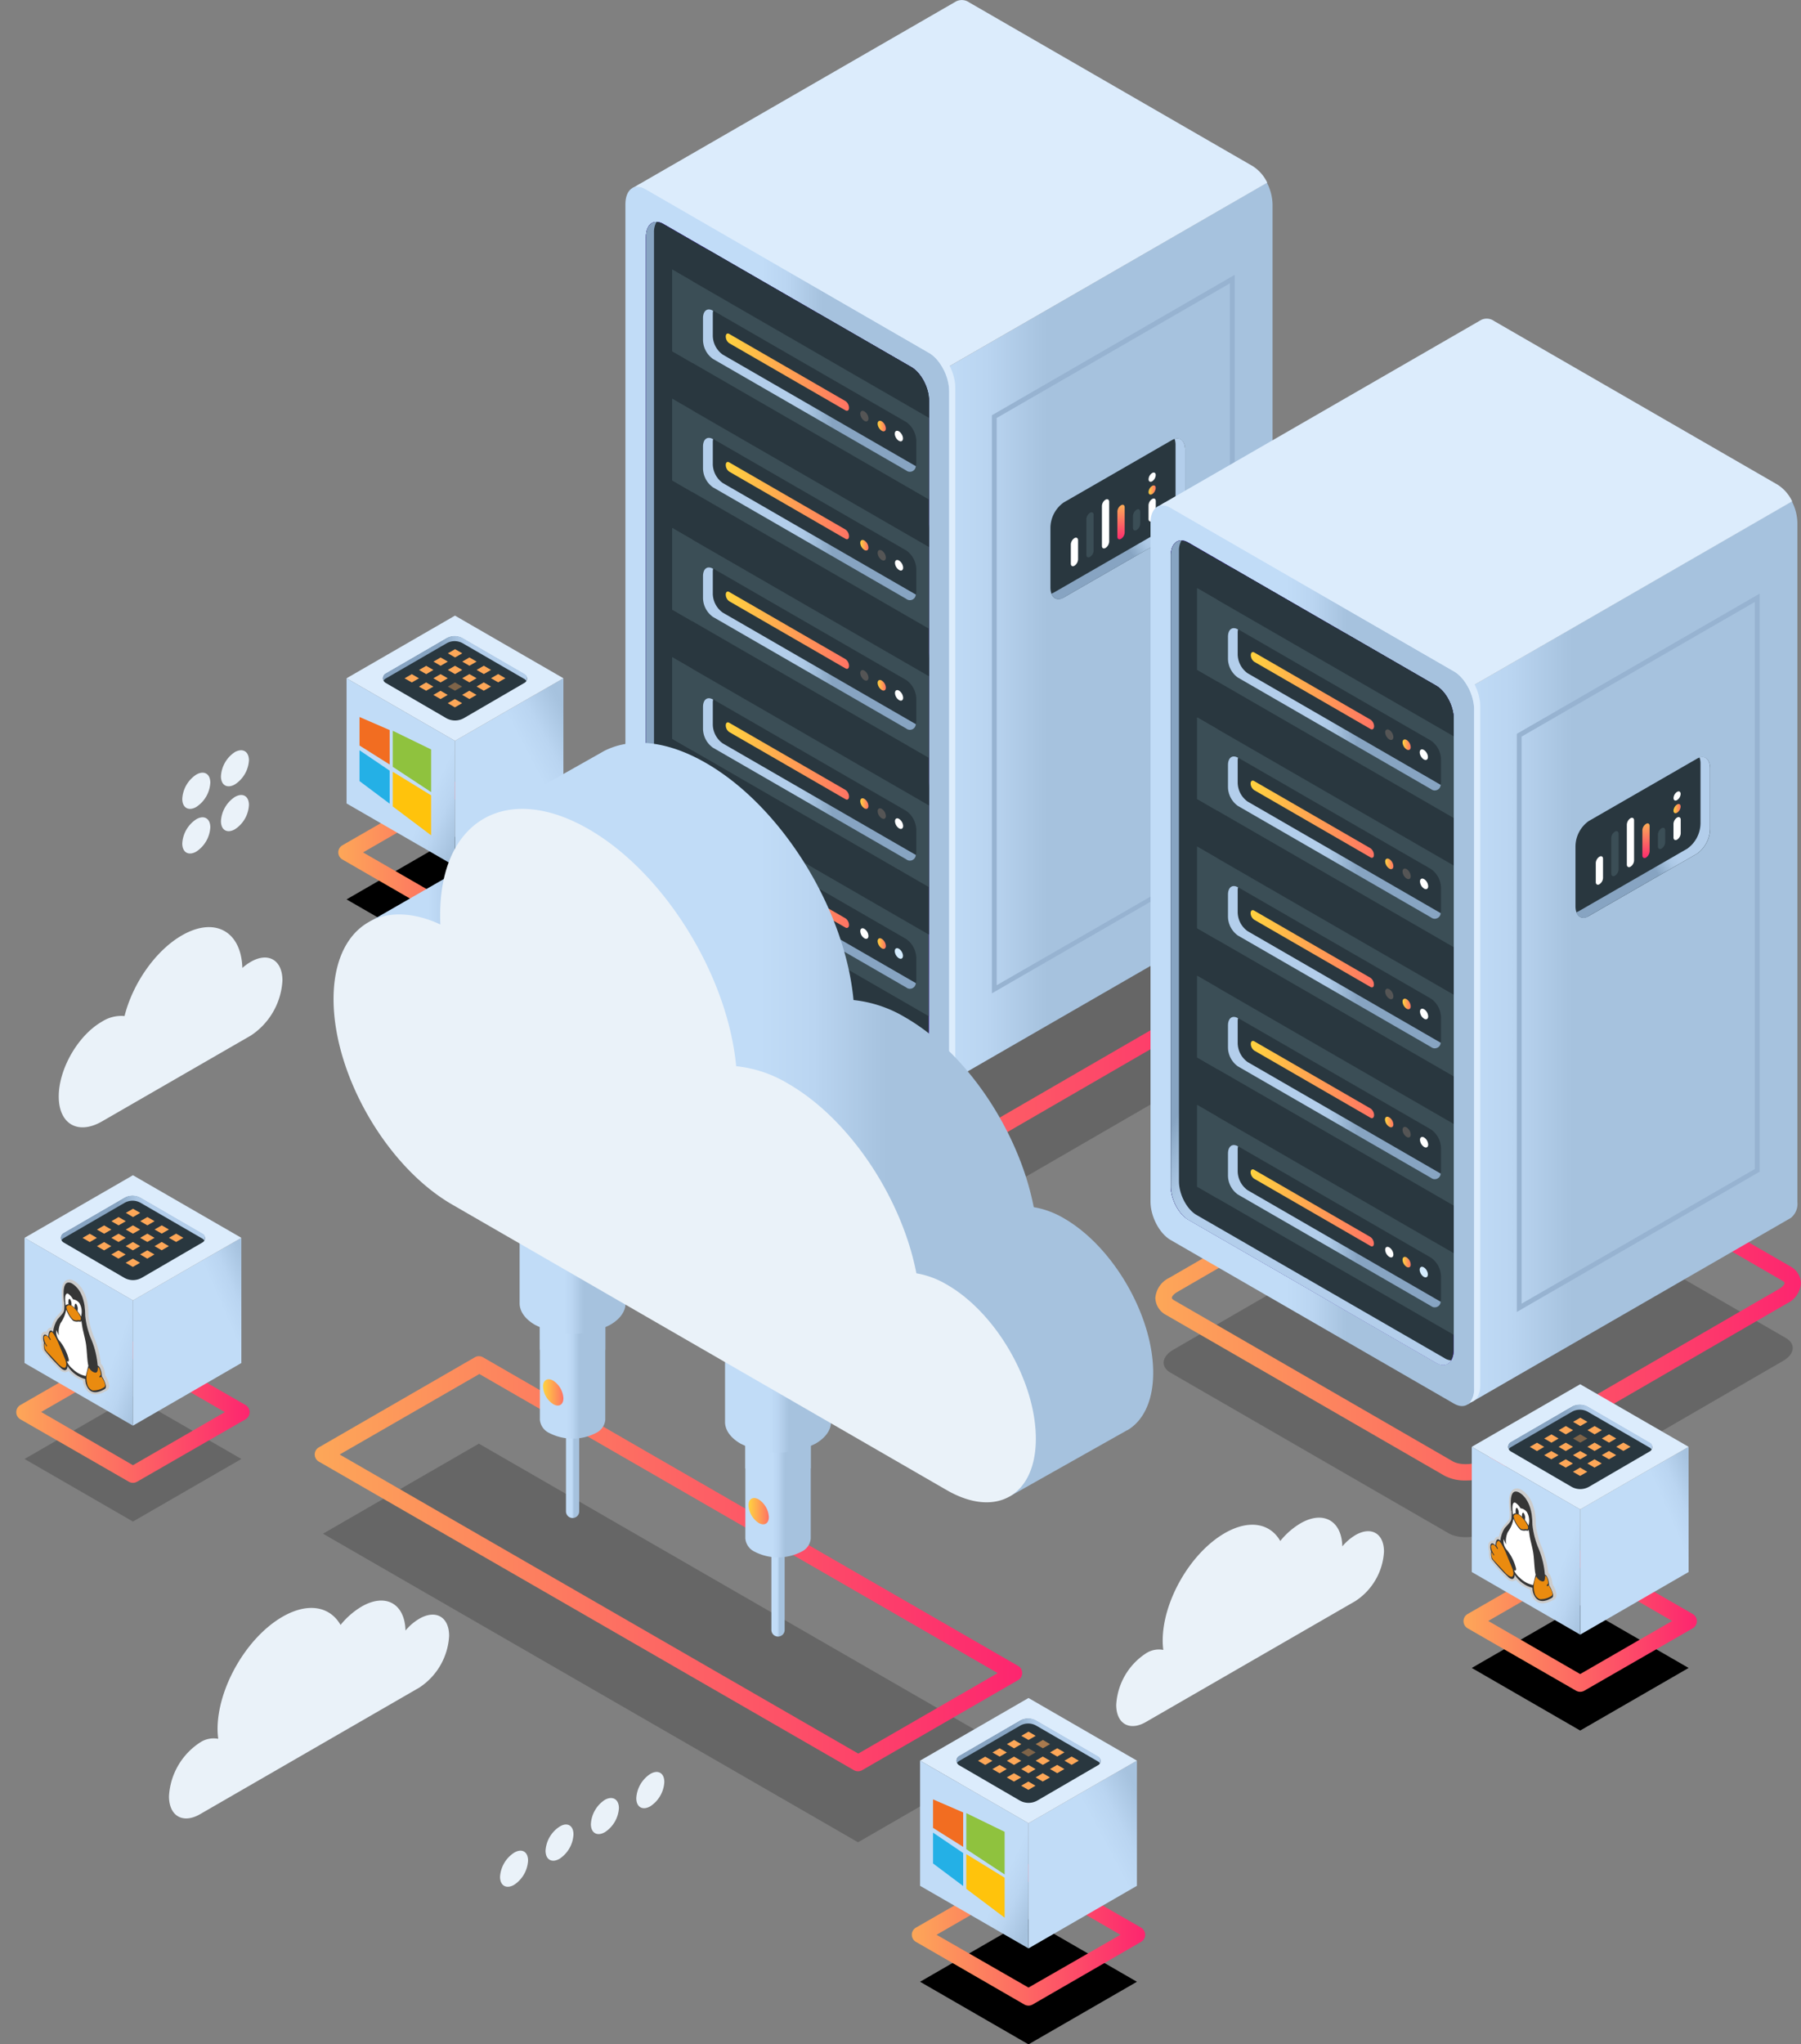 <svg xmlns="http://www.w3.org/2000/svg" xmlns:xlink="http://www.w3.org/1999/xlink" viewBox="0 0 375.26 425.92" xmlns:v="https://vecta.io/nano"><rect x="0" y="0" width="375.26" height="425.92" fill="#808080" stroke="none"/><style><![CDATA[.BF{fill:#29373f}.BG{fill:#fff}.BH{opacity:.4}.BI{opacity:.1}.BJ{fill:none}.BK{opacity:.2}.BL{fill:#dcecfc}.BM{fill:#3b4e56}.BN{fill:#555}.BO{fill:#ea8b0f}.BP{opacity:.6}.BQ{fill:#fda758}.BR{fill:#363636}]]></style><defs><linearGradient id="A" x1="-458.09" y1="480.33" x2="-409.47" y2="480.33" xlink:href="#BD"><stop offset="0" stop-color="#fda758"/><stop offset="1" stop-color="#fd256f"/></linearGradient><linearGradient id="B" x1="88.43" y1="170.25" x2="141.21" y2="142.22" xlink:href="#BD"><stop offset=".42" stop-color="#c1dcf7"/><stop offset=".5" stop-color="#bad5f1"/><stop offset=".6" stop-color="#a7c3df"/><stop offset=".61" stop-color="#a6c2de"/></linearGradient><linearGradient id="C" x1="72.38" y1="155.65" x2="115.61" y2="175.93" xlink:href="#B"/><linearGradient id="D" x1="-417.98" y1="439.92" x2="-448.99" y2="439.92" xlink:href="#BD"><stop offset=".42" stop-color="#b3ceeb"/><stop offset=".48" stop-color="#acc8e5"/><stop offset=".55" stop-color="#99b6d3"/><stop offset=".61" stop-color="#87a4c2"/></linearGradient><linearGradient id="E" x1="-397.22" y1="505.21" x2="-262.7" y2="505.21" xlink:href="#A"/><linearGradient id="F" x1="-382.92" y1="434.87" x2="-263.37" y2="434.87" xlink:href="#B"/><linearGradient id="G" x1="-398.24" y1="435.48" x2="-330.8" y2="435.48" xlink:href="#B"/><linearGradient id="H" x1="-807.4" y1="1902.98" x2="-741.02" y2="1887.94" gradientTransform="matrix(0.87, 0.5, 0, 1.15, 302.94, -1367.57)" xlink:href="#BD"><stop offset="0" stop-color="#3919bb"/><stop offset="1" stop-color="#6507fa"/></linearGradient><linearGradient id="I" x1="-340.92" y1="447.75" x2="-392.33" y2="420" xlink:href="#D"/><linearGradient id="J" x1="-382.1" y1="384.08" x2="-337.78" y2="384.08" xlink:href="#D"/><linearGradient id="K" x1="-377.36" y1="380.28" x2="-351.68" y2="380.28" xlink:href="#BD"><stop offset="0" stop-color="#ffd33f"/><stop offset="1" stop-color="#ff7364"/></linearGradient><linearGradient id="L" x1="-382.1" y1="410.83" x2="-337.78" y2="410.83" xlink:href="#D"/><linearGradient id="M" y1="407.03" y2="407.03" xlink:href="#K"/><linearGradient id="N" x1="-382.1" y1="437.83" x2="-337.78" y2="437.83" xlink:href="#D"/><linearGradient id="O" y1="434.03" y2="434.03" xlink:href="#K"/><linearGradient id="P" y1="461.29" y2="461.29" xlink:href="#K"/><linearGradient id="Q" x1="-382.1" y1="491.79" x2="-337.78" y2="491.79" xlink:href="#D"/><linearGradient id="R" y1="488" y2="488" xlink:href="#K"/><linearGradient id="S" x1="-345.72" y1="391.52" x2="-344.01" y2="391.52" xlink:href="#K"/><linearGradient id="T" x1="-349.33" y1="416.34" x2="-347.63" y2="416.34" xlink:href="#K"/><linearGradient id="U" x1="-345.72" y1="445.53" x2="-344.01" y2="445.53" xlink:href="#K"/><linearGradient id="V" x1="-349.33" y1="470.16" x2="-347.63" y2="470.16" xlink:href="#K"/><linearGradient id="W" x1="-345.72" y1="499.32" x2="-344.01" y2="499.32" xlink:href="#K"/><linearGradient id="X" x1="-282.75" y1="403.19" x2="-305.11" y2="419.8" xlink:href="#D"/><linearGradient id="Y" x1="-295.1" y1="408.26" x2="-294.86" y2="415.5" xlink:href="#A"/><linearGradient id="Z" x1="-289.26" y1="404.83" x2="-287.77" y2="404.83" xlink:href="#K"/><linearGradient id="a" x1="-463" y1="628.53" x2="-315.6" y2="628.53" xlink:href="#A"/><linearGradient id="b" x1="-410.65" y1="595.82" x2="-407.9" y2="595.82" xlink:href="#B"/><linearGradient id="c" x1="-416.09" y1="585.8" x2="-402.46" y2="585.8" xlink:href="#B"/><linearGradient id="d" x1="-416.09" y1="578.94" x2="-402.46" y2="578.94" xlink:href="#B"/><linearGradient id="e" x1="-420.31" y1="554.4" x2="-398.24" y2="554.4" xlink:href="#B"/><linearGradient id="f" x1="-415.43" y1="592.83" x2="-411.19" y2="592.83" xlink:href="#K"/><linearGradient id="g" x1="-367.85" y1="620.56" x2="-365.09" y2="620.56" xlink:href="#B"/><linearGradient id="h" x1="-373.28" y1="610.54" x2="-359.66" y2="610.54" xlink:href="#B"/><linearGradient id="i" x1="-373.28" y1="603.68" x2="-359.66" y2="603.68" xlink:href="#B"/><linearGradient id="j" x1="-377.51" y1="579.14" x2="-355.43" y2="579.14" xlink:href="#B"/><linearGradient id="k" x1="-372.62" y1="617.58" x2="-368.38" y2="617.58" xlink:href="#K"/><linearGradient id="l" x1="-451.59" y1="488.96" x2="-422.28" y2="488.96" xlink:href="#B"/><linearGradient id="m" x1="-429.81" y1="536.03" x2="-288.3" y2="536.03" xlink:href="#B"/><linearGradient id="n" x1="-525.19" y1="596.91" x2="-476.57" y2="596.91" xlink:href="#A"/><linearGradient id="o" x1="29.49" y1="281.58" x2="71.09" y2="263.52" xlink:href="#B"/><linearGradient id="p" x1="6.41" y1="273.85" x2="49.61" y2="289.43" xlink:href="#B"/><linearGradient id="q" x1="-485.08" y1="556.51" x2="-516.09" y2="556.51" xlink:href="#D"/><clipPath id="r" transform="translate(528.58 -302.74)"><path d="M-515.19,574a9,9,0,0,1,0,1.49c0,.71-.68,1.29-1.4,2.11a5.79,5.79,0,0,0-.92,2.62c-1-1-1,1-1,1-.74-.74-1-.4-1.08,0a2.65,2.65,0,0,0,.16,1.24,3.46,3.46,0,0,0,.15,1.6,36.4,36.4,0,0,0,3.54,3.84c1.23.93,1.23-.58,1.23-.58a6.33,6.33,0,0,0,3.69,2.73,3.32,3.32,0,0,0,.53,1.86c1.08,1.67,3,.5,3.3.35s.5-.24.48-.8a6.35,6.35,0,0,0-.85-2,4,4,0,0,0-.42-1.77.9.9,0,0,0-.45-.45,17.81,17.81,0,0,0-1.23-5.22,17.43,17.43,0,0,1-1.36-5.09,15.89,15.89,0,0,0-.16-2.27c-.58-3.46-2.36-4.4-2.76-4.6a1.4,1.4,0,0,0-.55-.13c-1.43,0-1,3.34-.94,4.08" class="BJ"/></clipPath><clipPath id="s" transform="translate(528.58 -302.74)"><path d="M-514.73 575.08a1.63 1.63 0 0 0 .17.68 5.69 5.69 0 0 0 1.16 1.84 1.12 1.12 0 0 0 .93.2.86.86 0 0 1 .42 0h.21a.7.7 0 0 0 0-.74 6.06 6.06 0 0 0-1.62-2.11 1.11 1.11 0 0 0-.68-.32.82.82 0 0 0-.63.4" class="BJ"/></clipPath><clipPath id="t" transform="translate(528.58 -302.74)"><path d="M-518.31 581.27l.23.41c.06.11.08.22 0 .25s-.22-.29-.37-.51c-.6-.77-1-.26-1-.07a3.09 3.09 0 0 0 .64 1.72.25.25 0 0 1 0 .19c0 .07-.12-.08-.12-.08l-.36-.59a1.78 1.78 0 0 0 .33 1.59l2.65 2.86c1.1 1 1.36.57 1.36.57.4-.44 0-1.52 0-1.52l-1.46-3.54c-.76-1.73-1.26-2.29-1.4-2.32-.55 0-.53 1-.53 1" class="BJ"/></clipPath><clipPath id="u" transform="translate(528.58 -302.74)"><path d="M-508.19,587.51c.07,1.55-.59,1.27-1.1,1a2.34,2.34,0,0,1-.77-.85,5,5,0,0,0-.25,3.76,2,2,0,0,0,1,1,4.09,4.09,0,0,0,2.48-.7c.29-.18.09-.73,0-1s-.62-1.18-.62-1.18a.5.5,0,0,0-.17.12.15.15,0,0,1-.23,0,.18.18,0,0,1,0-.19,1.53,1.53,0,0,1,.22-.21c.2-.16-.09-1.07-.22-1.34s-.3-.36-.36-.36h0" class="BJ"/></clipPath><linearGradient id="v" x1="-338.59" y1="705.83" x2="-289.97" y2="705.83" xlink:href="#A"/><linearGradient id="w" x1="207.93" y1="395.75" x2="260.71" y2="367.72" xlink:href="#B"/><linearGradient id="x" x1="191.88" y1="381.15" x2="235.11" y2="401.43" xlink:href="#B"/><linearGradient id="y" xlink:href="#D"/><linearGradient id="z" x1="-287.85" y1="571.58" x2="-153.32" y2="571.58" xlink:href="#A"/><linearGradient id="AA" x1="-273.54" y1="501.25" x2="-154" y2="501.25" xlink:href="#B"/><linearGradient id="AB" x1="-288.86" y1="501.85" x2="-221.43" y2="501.85" xlink:href="#B"/><linearGradient id="AC" x1="-681.1" y1="1905.78" x2="-614.72" y2="1890.73" xlink:href="#H"/><linearGradient id="AD" x1="-231.54" y1="514.13" x2="-282.96" y2="486.38" xlink:href="#D"/><linearGradient id="AE" x1="-272.72" y1="450.46" x2="-228.4" y2="450.46" xlink:href="#D"/><linearGradient id="AF" x1="-267.99" y1="446.66" x2="-242.3" y2="446.66" xlink:href="#K"/><linearGradient id="AG" x1="-272.72" y1="477.21" x2="-228.4" y2="477.21" xlink:href="#D"/><linearGradient id="AH" x1="-267.99" y1="473.41" x2="-242.3" y2="473.41" xlink:href="#K"/><linearGradient id="AI" x1="-267.99" y1="500.41" x2="-242.3" y2="500.41" xlink:href="#K"/><linearGradient id="AJ" x1="-272.72" y1="531.46" x2="-228.4" y2="531.46" xlink:href="#D"/><linearGradient id="AK" x1="-267.99" y1="527.66" x2="-242.3" y2="527.66" xlink:href="#K"/><linearGradient id="AL" x1="-272.72" y1="558.17" x2="-228.4" y2="558.17" xlink:href="#D"/><linearGradient id="AM" x1="-267.99" y1="554.37" x2="-242.3" y2="554.37" xlink:href="#K"/><linearGradient id="AN" x1="-349.33" y1="416.33" x2="-347.63" y2="416.33" xlink:href="#K"/><linearGradient id="AO" x1="-239.96" y1="482.71" x2="-238.25" y2="482.71" xlink:href="#K"/><linearGradient id="AP" x1="-239.96" y1="536.53" x2="-238.25" y2="536.53" xlink:href="#K"/><linearGradient id="AQ" x1="-236.34" y1="565.7" x2="-234.64" y2="565.7" xlink:href="#K"/><linearGradient id="AR" x1="-173.37" y1="469.57" x2="-195.73" y2="486.18" xlink:href="#D"/><linearGradient id="AS" x1="-185.72" y1="474.64" x2="-185.48" y2="481.87" xlink:href="#A"/><linearGradient id="AT" x1="-179.88" y1="471.2" x2="-178.4" y2="471.2" xlink:href="#K"/><linearGradient id="AU" x1="-223.64" y1="640.45" x2="-175.02" y2="640.45" xlink:href="#A"/><linearGradient id="AV" x1="331.04" y1="325.12" x2="372.64" y2="307.06" xlink:href="#B"/><linearGradient id="AW" x1="307.96" y1="317.39" x2="351.16" y2="332.97" xlink:href="#B"/><linearGradient id="AX" x1="-183.53" y1="600.04" x2="-214.54" y2="600.04" xlink:href="#D"/><clipPath id="AY" transform="translate(528.58 -302.74)"><path d="M-213.64,617.5a8.31,8.31,0,0,1,0,1.49c0,.71-.68,1.29-1.41,2.11a5.92,5.92,0,0,0-.92,2.62c-1-1-1,1-1,1-.73-.74-1-.4-1.07,0a2.65,2.65,0,0,0,.15,1.23,3.53,3.53,0,0,0,.16,1.61,37.47,37.47,0,0,0,3.53,3.84c1.23.93,1.23-.58,1.23-.58a6.36,6.36,0,0,0,3.69,2.73,3.35,3.35,0,0,0,.53,1.86c1.08,1.67,3,.5,3.31.35s.49-.24.47-.8a6.15,6.15,0,0,0-.84-1.95,4,4,0,0,0-.43-1.77.91.91,0,0,0-.44-.45,18.13,18.13,0,0,0-1.23-5.22,17.64,17.64,0,0,1-1.37-5.09,15.89,15.89,0,0,0-.16-2.27c-.57-3.46-2.35-4.4-2.75-4.6a1.45,1.45,0,0,0-.56-.13c-1.43,0-1,3.34-.94,4.08" class="BJ"/></clipPath><clipPath id="AZ" transform="translate(528.58 -302.74)"><path d="M-213.17,618.62c-.05.11.08.46.16.68a5.75,5.75,0,0,0,1.17,1.84,1.12,1.12,0,0,0,.93.2.82.82,0,0,1,.41,0,.73.73,0,0,0,.22,0,.75.75,0,0,0,0-.74,6.1,6.1,0,0,0-1.62-2.11,1.16,1.16,0,0,0-.68-.32.79.79,0,0,0-.63.4" class="BJ"/></clipPath><clipPath id="Aa" transform="translate(528.58 -302.74)"><path d="M-216.75 624.81l.22.41c.06.11.08.22 0 .25s-.22-.29-.38-.51c-.6-.77-1-.26-1-.07a3.17 3.17 0 0 0 .64 1.72.24.24 0 0 1 0 .19c0 .06-.12-.08-.12-.08l-.37-.59a1.76 1.76 0 0 0 .34 1.59l2.65 2.86c1.1 1 1.35.57 1.35.57.4-.44 0-1.52 0-1.52l-1.46-3.54c-.76-1.73-1.26-2.29-1.4-2.32-.55 0-.52 1-.52 1" class="BJ"/></clipPath><clipPath id="Ab" transform="translate(528.58 -302.74)"><path d="M-206.64,631c.08,1.56-.58,1.28-1.1,1a2.26,2.26,0,0,1-.76-.85,5,5,0,0,0-.25,3.76,1.93,1.93,0,0,0,1,1,4.06,4.06,0,0,0,2.48-.71c.3-.18.09-.72,0-1s-.61-1.18-.61-1.18a.5.5,0,0,0-.18.12.14.14,0,0,1-.22,0,.17.17,0,0,1,0-.19,1.31,1.31,0,0,1,.23-.21c.2-.16-.1-1.07-.22-1.34s-.31-.36-.37-.36h0" class="BJ"/></clipPath><path id="Ac" d="M94.8 200.42l-22.59-13.04 22.59-13.05 22.59 13.05-22.59 13.04z"/><path id="Ad" d="M92.95 149.6l-12.6-7.33a1.08 1.08 0 0 1 0-1.87l12.67-7.37a3.37 3.37 0 0 1 3.39 0l12.83 7.46a1 1 0 0 1 0 1.8l-12.56 7.31a3.71 3.71 0 0 1-3.73 0z"/><path id="Ae" d="M-448.24 444.12l12.7-7.35a3.37 3.37 0 0 1 3.39 0l12.86 7.45a1 1 0 0 1 .37.37 1.05 1.05 0 0 0-.37-1.43l-12.86-7.45a3.37 3.37 0 0 0-3.39 0l-12.7 7.36a1.08 1.08 0 0 0-.4 1.46 1.12 1.12 0 0 1 .4-.41z"/><path id="Af" d="M97.81 138.7l-1.49-.86 1.49-.87 1.5.87-1.5.86z"/><path id="Ag" d="M100.81 140.43l-1.5-.86 1.5-.87 1.5.87-1.5.86z"/><path id="Ah" d="M91.81 138.71l-1.49-.87 1.49-.86 1.5.86-1.5.87z"/><path id="Ai" d="M94.81 140.44l-1.5-.87 1.5-.86 1.5.86-1.5.87z"/><path id="Aj" d="M88.81 140.45l-1.5-.87 1.5-.86 1.49.86-1.49.87z"/><path id="Ak" d="M-338.68 520.3l-51.68-29.84c-2-1.16-3.63-4.27-3.63-6.95V352.15c0-2.68 1.62-3.91 3.63-2.75l51.68 29.83c2 1.16 3.63 4.27 3.63 6.95v131.36c.05 2.68-1.63 3.92-3.63 2.76z"/><path id="Al" d="M193.53 113.95l-53.47-30.87v17.01l53.47 30.88v-17.02z"/><path id="Am" d="M193.53 194.71l-53.47-30.87v17.01l53.47 30.87v-17.01z"/><path id="An" d="M-378 430.36a4.93 4.93 0 0 1-2.06-3.94v-4.55a3.34 3.34 0 0 1 .07-.66h-.05c-1.14-.65-2.06 0-2.06 1.56v4.56a4.93 4.93 0 0 0 2.06 3.93l40.28 23.26a1.23 1.23 0 0 0 2-.91z"/><path id="Ao" d="M140.06 136.92l4.21 2.43v17.01l-4.21-2.43v-17.01z"/><path id="Ap" d="M-347.63 416.83c0 .54-.38.76-.85.49a1.88 1.88 0 0 1-.85-1.48c0-.54.38-.76.85-.49a1.88 1.88 0 0 1 .85 1.48z"/><path id="Aq" d="M188.18 118.26c0 .55-.38.77-.85.49a1.87 1.87 0 0 1-.85-1.47c0-.55.38-.77.85-.49a1.87 1.87 0 0 1 .85 1.47z"/><path id="Ar" d="M-347.63 470.65c0 .54-.38.76-.85.49a1.88 1.88 0 0 1-.85-1.48c0-.54.38-.76.85-.49a1.89 1.89 0 0 1 .85 1.48z"/><path id="As" d="M-289.26 405.26c0 .47.33.66.75.43a1.66 1.66 0 0 0 .74-1.29c0-.47-.33-.67-.74-.43a1.63 1.63 0 0 0-.75 1.29z"/><path id="At" d="M33.7 257.01l-1.49-.86 1.49-.86 1.5.86-1.5.86z"/><path id="Au" d="M-229.31 586.67L-281 556.84c-2-1.16-3.64-4.27-3.64-7V418.52c0-2.67 1.63-3.91 3.64-2.75l51.67 29.84c2 1.16 3.64 4.27 3.64 6.95v131.36c.02 2.68-1.61 3.91-3.62 2.75z"/><path id="Av" d="M302.91 234.17l-53.47-30.88v17.02l53.47 30.87v-17.01z"/><path id="Aw" d="M298.19 191.12l-40.27-23.25a4.93 4.93 0 0 1-2.06-3.94v-4.55c0-1.52.92-2.22 2.06-1.56l40.27 23.25a4.93 4.93 0 0 1 2.06 3.94v4.55c0 1.52-.92 2.22-2.06 1.56z"/><path id="Ax" d="M-268.63 469.73a4.9 4.9 0 0 1-2.06-3.93v-4.56a2.63 2.63 0 0 1 .08-.65h-.05c-1.14-.66-2.06 0-2.06 1.56v4.55a4.93 4.93 0 0 0 2.06 3.94l40.27 23.25a1.24 1.24 0 0 0 2-.9z"/><path id="Ay" d="M249.44 203.29l4.21 2.43v17.02l-4.21-2.43v-17.02z"/><path id="Az" d="M297.58 184.64c0 .54-.38.76-.85.49a1.89 1.89 0 0 1-.86-1.48c0-.54.39-.76.86-.49a1.88 1.88 0 0 1 .85 1.48z"/><path id="BA" d="M290.33 207.57c0 .55-.38.77-.85.49a1.89 1.89 0 0 1-.86-1.47c0-.55.39-.77.86-.49a1.87 1.87 0 0 1 .85 1.47z"/><path id="BB" d="M-179.88 471.63c0 .48.33.67.74.43a1.62 1.62 0 0 0 .74-1.28c0-.48-.33-.67-.74-.43a1.62 1.62 0 0 0-.74 1.28z"/><path id="BC" d="M329.25 360.54l-22.59-13.04 22.59-13.04 22.59 13.04-22.59 13.04z"/><linearGradient id="BD" gradientUnits="userSpaceOnUse"/></defs><use xlink:href="#Ac" class="BK"/><path d="M-433.78 495.09a1.79 1.79 0 0 1-.86-.23l-22.59-13.05a1.71 1.71 0 0 1-.86-1.48 1.72 1.72 0 0 1 .86-1.49l22.59-13a1.71 1.71 0 0 1 1.72 0l22.59 13a1.72 1.72 0 0 1 .86 1.49 1.71 1.71 0 0 1-.86 1.48l-22.59 13.05a1.73 1.73 0 0 1-.86.23zm-19.15-14.76l19.15 11.05 19.16-11.05-19.16-11.06z" transform="translate(528.58 -302.74)" fill="url(#A)"/><path d="M117.39 167.39L94.8 180.43v-26.08l22.59-13.04v26.08z" fill="url(#B)"/><use xlink:href="#Ac" y="-46.07" class="BL"/><path d="M94.8 180.43l-22.59-13.04v-26.08l22.59 13.04v26.08z" fill="url(#C)"/><use xlink:href="#Ad" class="BF"/><use xlink:href="#Ae" transform="translate(528.58 -302.74)" fill="url(#D)"/><g class="BQ"><path d="M94.82 136.97l-1.5-.86 1.5-.86 1.5.86-1.5.86z"/><use xlink:href="#Af" class="BI"/><use xlink:href="#Ag" opacity=".3"/><use xlink:href="#Af" x="5.99" y="3.46"/><use xlink:href="#Ah" class="BI"/><use xlink:href="#Ai" class="BH"/><use xlink:href="#Ah" x="5.99" y="3.46"/><use xlink:href="#Ai" x="5.99" y="3.46" class="BI"/><use xlink:href="#Aj" opacity=".5"/><use xlink:href="#Ai" x="-3.01" y="1.74"/><path d="M94.8 143.9l-1.5-.86 1.5-.86 1.49.86-1.49.86z" class="BH"/><use xlink:href="#Ag" x="-3.02" y="5.2"/><use xlink:href="#Ag" x="-15.01" y="1.75"/><use xlink:href="#Af" x="-9.02" y="5.21" opacity=".8"/><use xlink:href="#Ag" x="-9.02" y="5.21" opacity=".5"/><use xlink:href="#Ah" x="2.97" y="8.66" class="BK"/></g><path d="M74.91 155.32v-5.94l6.28 2.72v7.18l-6.28-3.96z" fill="#f26d21"/><path d="M74.91 156.31v6.42l6.28 4.71v-6.88l-6.28-4.25z" fill="#24b0e6"/><path d="M81.84 152.25v7.51l7.99 5.26v-8.88l-7.99-3.89z" fill="#8fc23e"/><path d="M81.84 160.79v7.23l7.99 6.01v-8.33l-7.99-4.91z" fill="#ffc30c"/><path d="M192.44 253.05l-57.93-33.45c-2.12-1.22-1.86-3.36.59-4.78l61.41-35.56c2.45-1.42 6.16-1.57 8.28-.35l57.94 33.45c2.12 1.23 1.86 3.37-.6 4.79l-61.4 35.54c-2.45 1.44-6.15 1.57-8.29.36z" class="BK"/><g transform="translate(528.58 -302.74)"><path d="M-332.53 544.8a9 9 0 0 1-4.46-1l-57.94-33.45a4.15 4.15 0 0 1-2.29-3.56 5 5 0 0 1 2.89-4.19l61.4-35.55c3-1.71 7.37-1.86 10-.34l57.93 33.4a4.17 4.17 0 0 1 2.29 3.56 5.05 5.05 0 0 1-2.89 4.2l-61.4 35.54a11.36 11.36 0 0 1-5.53 1.39zm-2.75-4c1.59.92 4.66.76 6.57-.34l61.4-35.55c.86-.49 1.17-1 1.17-1.22s-.17-.36-.57-.59l-57.93-33.45c-1.59-.91-4.66-.76-6.57.35l-61.41 35.54c-.86.5-1.17 1-1.17 1.22s.18.36.58.59z" fill="url(#E)"/><path d="M-331.95 379.73l-51 4.5 50.81 144.71 67.21-38.76h0l.12-.07h0a3.71 3.71 0 0 0 1.38-3.31V345.32a10.22 10.22 0 0 0-1.17-4.51z" fill="url(#F)"/></g><path d="M261.05 34.63L201.94.5a2.68 2.68 0 0 0-2.69-.23h0L131.76 39.2l3.18 11.77 16.92 48.18 3.19 1.84 109-62.93a8.33 8.33 0 0 0-3-3.43z" class="BL"/><path d="M-335 528.81l-59.1-34.13c-2.3-1.32-4.17-4.88-4.17-7.95V345.29c0-3.07 1.87-4.48 4.17-3.15l59.1 34.13c2.3 1.32 4.17 4.88 4.17 8v141.39c.03 3.07-1.84 4.48-4.17 3.15z" transform="translate(528.58 -302.74)" fill="url(#G)"/><path d="M199.04 80.77c0-3.07-1.86-6.63-4.16-7.95l-59.11-34.13c-1.33-.77-2.51-.62-3.27.24a3.12 3.12 0 0 1 2 .47l59.1 34.13c2.3 1.32 4.17 4.88 4.17 8v141.39a4.36 4.36 0 0 1-.89 2.91c1.28-.2 2.15-1.52 2.15-3.62" class="BL"/><g transform="translate(528.58 -302.74)" fill="url(#H)"><use xlink:href="#Ak"/><use xlink:href="#Ak"/></g><path d="M189.9 217.56l-51.68-29.84c-2-1.16-3.63-4.27-3.63-6.95V49.41c0-2.68 1.62-3.91 3.63-2.75l51.68 29.83c2 1.16 3.63 4.27 3.63 6.95V214.8c.05 2.68-1.63 3.92-3.63 2.76z" class="BF"/><path d="M-337 519.3l-51.67-29.83c-2-1.16-3.64-4.27-3.64-7V351.16a4.2 4.2 0 0 1 .53-2.2c-1.3 0-2.21 1.18-2.21 3.19v131.36c0 2.68 1.62 5.79 3.63 6.95l51.68 29.84c1.32.76 2.47.48 3.11-.56a3.05 3.05 0 0 1-1.43-.44z" transform="translate(528.58 -302.74)" fill="url(#I)"/><g class="BF"><path d="M189.9 157.26l-19.21-11.08-30.63 17.68 53.52 30.85V164.2c0-2.68-1.68-5.8-3.68-6.94z"/><path d="M189.9 130.33l-19.21-11.07-30.63 17.68 53.52 30.86v-30.54c0-2.66-1.68-5.77-3.68-6.93z"/><path d="M189.9 103.41l-19.21-11.09L140.06 110l53.52 30.88v-30.52c0-2.68-1.68-5.79-3.68-6.95z"/><path d="M189.9 76.49L170.69 65.4l-30.63 17.69 53.52 30.87V83.44c0-2.68-1.68-5.79-3.68-6.95z"/><path d="M189.9 76.49l-42.52-24.55-7.32 4.23 53.52 30.87v-3.6c0-2.68-1.68-5.79-3.68-6.95z"/></g><g class="BM"><path d="M193.53 87.04l-53.47-30.88v17.02l53.47 30.87V87.04z"/><use xlink:href="#Al"/><path d="M193.53 140.87L140.06 110v17.01l53.47 30.88v-17.02z"/><use xlink:href="#Al" y="53.84"/><use xlink:href="#Am"/></g><path d="M188.82 97.99l-40.24-23.25a4.93 4.93 0 0 1-2.06-3.94v-4.54c0-1.52.92-2.22 2.06-1.56l40.28 23.25a5 5 0 0 1 2.06 3.94v4.56c-.04 1.5-.97 2.2-2.1 1.54z" class="BF"/><g transform="translate(528.58 -302.74)"><path d="M-378 376.61a4.93 4.93 0 0 1-2.06-3.94v-4.56a3.24 3.24 0 0 1 .07-.65h-.05c-1.14-.66-2.06 0-2.06 1.56v4.55a4.93 4.93 0 0 0 2.06 3.94l40.28 23.25a1.23 1.23 0 0 0 2-.9z" fill="url(#J)"/><path d="M-352.4 388.24l-24.24-14a1.73 1.73 0 0 1-.72-1.38h0c0-.54.32-.78.72-.55l24.24 14a1.73 1.73 0 0 1 .72 1.39h0c0 .53-.32.77-.72.54z" fill="url(#K)"/></g><path d="M188.82 124.74l-40.24-23.25a4.93 4.93 0 0 1-2.06-3.93V93c0-1.52.92-2.21 2.06-1.56l40.28 23.26a4.93 4.93 0 0 1 2.06 3.93v4.56c-.04 1.51-.97 2.21-2.1 1.55z" class="BF"/><g transform="translate(528.58 -302.74)"><path d="M-378 403.36a4.93 4.93 0 0 1-2.06-3.94v-4.55a3.26 3.26 0 0 1 .07-.66h-.05c-1.14-.65-2.06 0-2.06 1.56v4.56a4.93 4.93 0 0 0 2.06 3.93l40.28 23.25a1.23 1.23 0 0 0 2-.9z" fill="url(#L)"/><path d="M-352.4 415l-24.24-14a1.73 1.73 0 0 1-.72-1.38h0c0-.54.32-.78.72-.55l24.24 14a1.75 1.75 0 0 1 .72 1.39h0c0 .54-.32.77-.72.54z" fill="url(#M)"/></g><path d="M188.82 151.75l-40.24-23.26a4.93 4.93 0 0 1-2.06-3.93V120c0-1.52.92-2.21 2.06-1.56l40.28 23.26a4.94 4.94 0 0 1 2.06 3.93v4.56c-.04 1.51-.97 2.21-2.1 1.56z" class="BF"/><g transform="translate(528.58 -302.74)"><use xlink:href="#An" fill="url(#N)"/><path d="M-352.4 442l-24.24-14a1.73 1.73 0 0 1-.72-1.38h0c0-.53.32-.78.72-.55l24.24 14a1.73 1.73 0 0 1 .72 1.38h0c0 .55-.32.78-.72.55z" fill="url(#O)"/></g><path d="M188.82 179l-40.24-23.26a4.92 4.92 0 0 1-2.06-3.93v-4.55c0-1.52.92-2.21 2.06-1.56l40.28 23.26a5 5 0 0 1 2.06 3.93v4.56c-.04 1.51-.97 2.2-2.1 1.55z" class="BF"/><g transform="translate(528.58 -302.74)"><use xlink:href="#An" y="27.25" fill="url(#N)"/><path d="M-352.4 469.25l-24.24-14a1.73 1.73 0 0 1-.72-1.38h0c0-.53.32-.78.72-.55l24.24 14a1.73 1.73 0 0 1 .72 1.38h0c0 .53-.32.78-.72.55z" fill="url(#P)"/></g><path d="M188.82 205.71l-40.24-23.26a4.92 4.92 0 0 1-2.06-3.93v-4.56c0-1.51.92-2.21 2.06-1.56l40.28 23.26a5 5 0 0 1 2.06 3.93v4.56c-.04 1.52-.97 2.21-2.1 1.56z" class="BF"/><g transform="translate(528.58 -302.74)"><path d="M-378 484.32a4.93 4.93 0 0 1-2.06-3.93v-4.56a3.34 3.34 0 0 1 .07-.66h-.05c-1.14-.66-2.06 0-2.06 1.55v4.56a4.92 4.92 0 0 0 2.06 3.93l40.28 23.26a1.23 1.23 0 0 0 2-.91z" fill="url(#Q)"/><path d="M-352.4 496l-24.24-14a1.73 1.73 0 0 1-.72-1.38h0c0-.53.32-.78.72-.55l24.24 14a1.73 1.73 0 0 1 .72 1.38h0c0 .49-.32.74-.72.55z" fill="url(#R)"/></g><g class="BM"><path d="M140.06 56.16l4.21 2.43v17.02l-4.21-2.43V56.16zm0 26.92l4.21 2.43v17.02l-4.21-2.44V83.08zm0 26.92l4.21 2.43v17.01l-4.21-2.43V110z"/><use xlink:href="#Ao"/><use xlink:href="#Ao" y="26.92"/></g><path d="M180.95 87.18c0 .55-.38.77-.85.5a1.91 1.91 0 0 1-.85-1.48c0-.54.38-.76.85-.49a1.87 1.87 0 0 1 .85 1.47z" class="BN"/><path d="M-344,392c0,.54-.38.76-.85.49a1.86,1.86,0,0,1-.86-1.47c0-.55.38-.77.86-.5A1.91,1.91,0,0,1-344,392Z" transform="translate(528.58 -302.74)" fill="url(#S)"/><ellipse cx="-341.25" cy="393.61" rx=".7" ry="1.21" transform="matrix(.866 -.5 .5 .866 286.01 -420.64)" class="BG"/><use xlink:href="#Ap" transform="translate(528.58 -302.74)" fill="url(#T)"/><path d="M184.58 116.18c0 .54-.38.76-.85.49a1.88 1.88 0 0 1-.86-1.48c0-.54.38-.76.86-.49a1.88 1.88 0 0 1 .85 1.48z" class="BN"/><use xlink:href="#Aq" class="BG"/><use xlink:href="#Ap" x="528.58" y="-275.63" class="BN"/><path d="M-344,446c0,.55-.38.77-.85.5a1.89,1.89,0,0,1-.86-1.48c0-.55.38-.77.86-.49A1.87,1.87,0,0,1-344,446Z" transform="translate(528.58 -302.74)" fill="url(#U)"/><path d="M188.18 145.37c0 .54-.38.76-.85.49a1.87 1.87 0 0 1-.85-1.47c0-.55.38-.77.85-.5a1.91 1.91 0 0 1 .85 1.48z" class="BG"/><use xlink:href="#Ar" transform="translate(528.58 -302.74)" fill="url(#V)"/><path d="M184.58 170c0 .54-.38.76-.85.49a1.86 1.86 0 0 1-.86-1.48c0-.54.38-.76.86-.49a1.88 1.88 0 0 1 .85 1.48z" class="BN"/><g class="BG"><path d="M188.18 172.08c0 .55-.38.77-.85.5a1.91 1.91 0 0 1-.85-1.48c0-.55.38-.77.85-.49a1.87 1.87 0 0 1 .85 1.47z"/><use xlink:href="#Ap" x="528.58" y="-221.84"/></g><path d="M-344 499.81c0 .55-.38.77-.85.5a1.89 1.89 0 0 1-.86-1.48c0-.54.38-.77.86-.49a1.87 1.87 0 0 1 .85 1.47z" transform="translate(528.58 -302.74)" fill="url(#W)"/><ellipse cx="-341.25" cy="501.41" rx=".7" ry="1.21" transform="matrix(.866 -.5 .5 .866 232.11 -406.2)" fill="#d4ecff"/><path d="M206.68 206.95V86.51l.25-.14 50.33-29.11v120.49l-.25.14zm1-119.87v118.18l48.59-28V59.03z" fill="#97b3d1"/><path d="M244.19 111.49l-22.57 13c-1.52.87-2.75-.06-2.75-2.08v-12.47a6.57 6.57 0 0 1 2.75-5.25l22.57-13c1.51-.88 2.74.05 2.74 2.07v12.5a6.57 6.57 0 0 1-2.74 5.23z" class="BF"/><path d="M-283.84 394.16a3.85 3.85 0 0 1 .2 1.25v12.52a6.55 6.55 0 0 1-2.75 5.24l-22.57 13a2.3 2.3 0 0 1-.54.24 1.6 1.6 0 0 0 2.54.83l22.57-13a6.57 6.57 0 0 0 2.74-5.24v-12.53c0-1.77-.94-2.7-2.19-2.31z" transform="translate(528.58 -302.74)" fill="url(#X)"/><path d="M240.07 103.96c.41-.24.75-.05.75.43v2.87a1.67 1.67 0 0 1-.75 1.31c-.42.24-.76 0-.76-.43v-2.88a1.66 1.66 0 0 1 .76-1.3z" class="BG"/><path d="M236.83 106.18c.41-.24.75 0 .75.44v2.49a1.67 1.67 0 0 1-.75 1.31c-.42.24-.76 0-.76-.43v-2.5a1.67 1.67 0 0 1 .76-1.31z" class="BM"/><path d="M-295,408c.42-.24.76-.05.76.44v5.27A1.66,1.66,0,0,1-295,415c-.42.24-.76.05-.76-.43v-5.28A1.67,1.67,0,0,1-295,408Z" transform="translate(528.58 -302.74)" fill="url(#Y)"/><path d="M230.35 104.1c.42-.24.76 0 .76.43v8.32a1.67 1.67 0 0 1-.76 1.31c-.42.24-.75.05-.75-.44v-8.31a1.65 1.65 0 0 1 .75-1.31z" class="BG"/><path d="M227.11 106.84c.42-.24.76-.05.76.44v7.44a1.67 1.67 0 0 1-.76 1.31c-.41.24-.75.05-.75-.44v-7.44a1.69 1.69 0 0 1 .75-1.31z" class="BM"/><path d="M223.88 112.11c.41-.24.75 0 .75.44v4a1.69 1.69 0 0 1-.75 1.31c-.42.24-.76.05-.76-.44v-4a1.67 1.67 0 0 1 .76-1.31z" class="BG"/><use xlink:href="#As" transform="translate(528.58 -302.74)" fill="url(#Z)"/><use xlink:href="#As" x="528.58" y="-305.42" class="BG"/><path d="M52.2 200.42a10.38 10.38 0 0 0-1.7 1.24c-.24-7.67-5.78-10.72-12.6-6.78-5.55 3.2-10.26 10.07-11.95 16.8a7.48 7.48 0 0 0-4.71 1.17c-5 2.87-9 9.85-9 15.59s4 8.07 9 5.2l31-17.88a14.69 14.69 0 0 0 6.61-11.5c0-4.25-2.98-6-6.65-3.84zm57.83 187.21a6.47 6.47 0 0 1-2.92 5.06c-1.61.93-2.92.18-2.92-1.69a6.45 6.45 0 0 1 2.92-5c1.61-.98 2.92-.23 2.92 1.63zm9.46-5.46a6.44 6.44 0 0 1-2.91 5.09c-1.61.93-2.91.17-2.91-1.69a6.44 6.44 0 0 1 2.91-5c1.61-1.02 2.91-.26 2.91 1.6zm9.47-5.46a6.45 6.45 0 0 1-2.92 5c-1.62.93-2.92.18-2.92-1.68a6.44 6.44 0 0 1 2.92-5.06c1.61-.88 2.92-.12 2.92 1.74zm9.46-5.45a6.45 6.45 0 0 1-2.92 5.06c-1.61.93-2.92.18-2.92-1.68a6.45 6.45 0 0 1 2.92-5.06c1.61-.95 2.92-.2 2.92 1.68zm-94.6-198.9a6.47 6.47 0 0 1-2.92 5.06c-1.61.93-2.92.18-2.92-1.69a6.45 6.45 0 0 1 2.92-5.05c1.61-.93 2.92-.18 2.92 1.68zm8.05-4.65a6.43 6.43 0 0 1-2.92 5.06c-1.61.93-2.91.18-2.91-1.69a6.44 6.44 0 0 1 2.91-5.05c1.63-.93 2.92-.18 2.92 1.68zm-8.05-4.65a6.45 6.45 0 0 1-2.92 5.06c-1.61.93-2.92.18-2.92-1.68a6.45 6.45 0 0 1 2.92-5.06c1.61-.93 2.92-.18 2.92 1.68zm8.05-4.64a6.42 6.42 0 0 1-2.92 5c-1.61.93-2.91.18-2.91-1.68a6.44 6.44 0 0 1 2.91-5.06c1.63-.88 2.92-.13 2.92 1.74zm35.47 178.84a10.88 10.88 0 0 0-2.85 2.45c-.14-5.63-4.17-7.87-9.14-5a16.38 16.38 0 0 0-4.39 3.83c-2.21-3.87-6.8-4.77-12.11-1.7-7.46 4.31-13.52 14.8-13.52 23.42a16 16 0 0 0 .14 2 5.13 5.13 0 0 0-3.79.77 14.3 14.3 0 0 0-6.47 11.2c0 4.13 2.9 5.8 6.47 3.74l45.66-26.36a13.76 13.76 0 0 0 6.24-10.8c0-3.97-2.81-5.55-6.24-3.55zm195.08-17.44a10.88 10.88 0 0 0-2.73 2.35c-.13-5.38-4-7.53-8.73-4.79a15.7 15.7 0 0 0-4.2 3.67c-2.12-3.7-6.5-4.56-11.58-1.63-7.14 4.13-12.92 14.15-12.92 22.4a14.61 14.61 0 0 0 .13 1.92 4.92 4.92 0 0 0-3.63.73 13.7 13.7 0 0 0-6.18 10.72c0 3.94 2.77 5.54 6.18 3.57l43.66-25.2a13.17 13.17 0 0 0 5.95-10.3c0-3.8-2.67-5.33-5.95-3.44z" fill="#eaf2f9"/><path d="M178.78 383.82L67.3 319.53l32.48-18.76 111.49 64.29-32.49 18.76z" class="BK"/><g transform="translate(528.58 -302.74)"><path d="M-349.8 671.77a1.76 1.76 0 0 1-.86-.23l-111.48-64.29a1.71 1.71 0 0 1 0-2.97l32.49-18.76a1.69 1.69 0 0 1 1.71 0l111.48 64.29a1.69 1.69 0 0 1 .86 1.49 1.69 1.69 0 0 1-.86 1.48l-32.48 18.76a1.79 1.79 0 0 1-.86.23zm-108-66l108.05 62.31 29.05-16.77-108-62.31z" fill="url(#a)"/><path d="M-409.27 619a1.38 1.38 0 0 1-1.38-1.38v-43.56a1.38 1.38 0 0 1 1.38-1.38 1.37 1.37 0 0 1 1.37 1.38v43.52a1.37 1.37 0 0 1-1.37 1.42z" fill="url(#b)"/><path d="M-416.09,569.13v29.4h0a3.4,3.4,0,0,0,2,2.78,10.61,10.61,0,0,0,9.63,0,3.39,3.39,0,0,0,2-2.78v-29.4Z" fill="url(#c)"/><path d="M-416.09 574v9.94a17.65 17.65 0 0 0 13.63 0V574a17.61 17.61 0 0 0-13.63 0z" fill="url(#d)"/><path d="M-398.24,528.16h-22.07v46.11h0c0,1.63,1.07,3.26,3.23,4.5a17.24,17.24,0,0,0,15.61,0c2.16-1.24,3.23-2.87,3.23-4.5h0Z" fill="url(#e)"/><path d="M-411.19 594.06c0 1.35-.95 1.9-2.12 1.22a4.68 4.68 0 0 1-2.12-3.67c0-1.35.95-1.9 2.12-1.22a4.68 4.68 0 0 1 2.12 3.67z" fill="url(#f)"/><path d="M-366.47 643.7a1.38 1.38 0 0 1-1.38-1.38V598.8a1.37 1.37 0 0 1 1.38-1.37 1.37 1.37 0 0 1 1.38 1.37v43.52a1.38 1.38 0 0 1-1.38 1.38z" fill="url(#g)"/><path d="M-373.28,593.87v29.4h0a3.39,3.39,0,0,0,2,2.78,10.61,10.61,0,0,0,9.63,0,3.38,3.38,0,0,0,2-2.78v-29.4Z" fill="url(#h)"/><path d="M-373.28 598.71v9.95a17.67 17.67 0 0 0 13.62 0v-9.95a17.58 17.58 0 0 0-13.62 0z" fill="url(#i)"/><path d="M-355.43,552.9h-22.08V599h0c0,1.63,1.08,3.26,3.24,4.51a17.31,17.31,0,0,0,15.61,0c2.15-1.25,3.23-2.88,3.23-4.51h0Z" fill="url(#j)"/><path d="M-368.38 618.8c0 1.35-.95 1.9-2.12 1.23a4.7 4.7 0 0 1-2.12-3.68c0-1.35.95-1.9 2.12-1.22a4.69 4.69 0 0 1 2.12 3.67z" fill="url(#k)"/><path d="M-451.59 494.78l29.31-16.86-1.1 16.86c0 .04-16.84 5.22-16.84 5.22z" fill="url(#l)"/><path d="M-288.3 588.73c0-11.83-8.3-26.22-18.55-32.14a18.4 18.4 0 0 0-6.34-2.35c-3-15.53-13.76-32-26.64-39.46a26.24 26.24 0 0 0-10.91-3.69c-1.75-18.82-14.84-40.21-30.73-49.38-8.3-4.79-15.84-5.36-21.39-2.43h0l-.27.16-.42.24-23.59 13.32 5.74 4.54c-5.16 2.25-8.41 8-8.41 16.58 0 15.75 11.06 34.92 24.71 42.79l84.24 60.09 2.6 17.53 24.51-13.81h.05l.11-.06h0c3.27-1.98 5.29-6.1 5.29-11.93z" fill="url(#m)"/></g><path d="M197.28 267.63a18.4 18.4 0 0 0-6.34-2.35c-3-15.53-13.76-32-26.64-39.46a26.1 26.1 0 0 0-10.91-3.69c-1.76-18.82-14.84-40.21-30.73-49.38-17.09-9.87-30.95-1.87-30.95 17.86 0 .67 0 1.35.05 2-12.49-5.79-22.26.74-22.26 15.54 0 15.76 11.06 34.92 24.71 42.8l103.07 59.51c10.25 5.91 18.55 1.12 18.55-10.72s-8.25-26.2-18.55-32.11z" fill="#eaf2f9"/><path d="M27.7 317L5.11 303.96l22.59-13.04 22.59 13.04L27.7 317z" class="BK"/><path d="M-500.88 611.67a1.76 1.76 0 0 1-.86-.23l-22.59-13a1.73 1.73 0 0 1-.86-1.49 1.73 1.73 0 0 1 .86-1.49l22.59-13a1.71 1.71 0 0 1 1.72 0l22.59 13a1.73 1.73 0 0 1 .86 1.49 1.73 1.73 0 0 1-.86 1.49l-22.59 13a1.79 1.79 0 0 1-.86.23zM-520 596.91l19.12 11.09 19.15-11.06-19.15-11.06z" transform="translate(528.58 -302.74)" fill="url(#n)"/><path d="M50.29 283.97L27.7 297.02v-26.09l22.59-13.04v26.08z" fill="url(#o)"/><path d="M27.7 270.93L5.11 257.89l22.59-13.04 22.59 13.04-22.59 13.04z" class="BL"/><path d="M27.7 297.02L5.11 283.97v-26.08l22.59 13.04v26.09z" fill="url(#p)"/><path d="M25.85 266.19l-12.61-7.34a1.09 1.09 0 0 1 0-1.87l12.68-7.37a3.35 3.35 0 0 1 3.38 0l12.84 7.47a1 1 0 0 1 0 1.8l-12.56 7.31a3.69 3.69 0 0 1-3.73 0z" class="BF"/><path d="M-515.35 560.71l12.7-7.36a3.37 3.37 0 0 1 3.39 0l12.86 7.45a1.12 1.12 0 0 1 .38.37 1 1 0 0 0-.38-1.42l-12.86-7.45a3.37 3.37 0 0 0-3.39 0l-12.7 7.35a1.09 1.09 0 0 0-.4 1.46 1.1 1.1 0 0 1 .4-.4z" transform="translate(528.58 -302.74)" fill="url(#q)"/><g class="BQ"><use xlink:href="#Aj" x="-61.09" y="113.11" class="BI"/><use xlink:href="#Ai" x="-64.1" y="114.85"/><use xlink:href="#At" class="BH"/><use xlink:href="#Ai" x="-58.11" y="118.31" opacity=".7"/><use xlink:href="#Ag" x="-76.1" y="114.86" class="BI"/><use xlink:href="#Af" x="-70.11" y="118.32" class="BH"/><use xlink:href="#Ag" x="-70.11" y="118.32"/><use xlink:href="#Af" x="-64.12" y="121.78" class="BI"/><use xlink:href="#Ag" x="-79.11" y="116.6" opacity=".5"/><use xlink:href="#Aj" x="-64.11" y="118.31"/><use xlink:href="#Ai" x="-67.12" y="120.05"/><use xlink:href="#Aj" x="-58.12" y="121.77" opacity=".8"/><use xlink:href="#Aj" x="-70.11" y="118.32"/><use xlink:href="#Ai" x="-73.12" y="120.06" class="BH"/><use xlink:href="#At" x="-9.02" y="5.21" opacity=".3"/><use xlink:href="#Ag" x="-73.13" y="123.52"/></g><path d="M19.88 290.51a2.33 2.33 0 0 1-2-1.14l-.08-.14a3.88 3.88 0 0 1-.53-1.61 7.19 7.19 0 0 1-3-2 1.21 1.21 0 0 1-.25.17 1.36 1.36 0 0 1-1.44-.31h0a35.82 35.82 0 0 1-3.64-4 3.38 3.38 0 0 1-.25-1.81 3 3 0 0 1-.13-1.42 1 1 0 0 1 .64-.8 1 1 0 0 1 .53 0 1.17 1.17 0 0 1 .61-.8.86.86 0 0 1 .41-.07 5 5 0 0 1 .93-2.15c.11-.14.23-.26.34-.39.51-.55.91-1 .93-1.39a9.28 9.28 0 0 0 0-1.41v-.19c-.17-1.71-.21-3.56.73-4.24a1.49 1.49 0 0 1 1.54-.07h0c.73.36 2.49 1.56 3.06 5a12.17 12.17 0 0 1 .15 1.87v.47a17.26 17.26 0 0 0 1.33 4.9 20.67 20.67 0 0 1 1.27 5.14 1.64 1.64 0 0 1 .38.48 4.59 4.59 0 0 1 .49 1.87 5.76 5.76 0 0 1 .85 2.1 1.22 1.22 0 0 1-.76 1.29h-.07a4.21 4.21 0 0 1-2.04.65zm-1.08-1.71c.2.3.77 1.11 2.51.17h.08l.17-.09v-.2a5.6 5.6 0 0 0-.76-1.69l-.09-.14v-.17a3.45 3.45 0 0 0-.36-1.48.64.64 0 0 0-.16-.2l-.46-.08.11-.47a17.53 17.53 0 0 0-1.2-5 18 18 0 0 1-1.4-5.27v-.49a12.14 12.14 0 0 0-.14-1.71c-.49-2.92-1.86-3.9-2.45-4.19-.15-.06-.34-.12-.45 0s-.52.78-.28 3.26a1.23 1.23 0 0 0 0 .2 9.87 9.87 0 0 1 0 1.56 3.51 3.51 0 0 1-1.21 2.07l-.33.37a5.17 5.17 0 0 0-.79 2.32l-.12 1.12-.81-.79h0a2.82 2.82 0 0 0-.07.6v1.35l-1-1a1 1 0 0 0-.17-.15 2.4 2.4 0 0 0 .15.76v.09.22a2.43 2.43 0 0 0 .08 1.21 39 39 0 0 0 3.41 3.7 1.3 1.3 0 0 0 .28.16.87.87 0 0 0 .06-.32v-2.26l1 2a5.73 5.73 0 0 0 3.33 2.45l.42.11v.44a2.72 2.72 0 0 0 .41 1.49z" fill="#ccc"/><g clip-path="url(#r)" class="BR"><path d="M0 281.64l14.01-22.78 17.04 17.38-14.01 22.78L0 281.64z"/></g><path d="M13.68 271.97c-.35-2.54.25-2.58.53-2.42a3.12 3.12 0 0 1 1 1.15 2 2 0 0 1 1.33.78 3.58 3.58 0 0 1 .34 2.81 7.24 7.24 0 0 0-.74-1.14c-.19-.24-.4-.46-.6-.67l-.3-.28a3.31 3.31 0 0 0-.35-.25 1.43 1.43 0 0 0-.6-.22.69.69 0 0 0-.65.29" class="BG"/><g clip-path="url(#s)" class="BO"><path d="M13.81 275.14v-4.96l3.12 1.76v4.96l-3.12-1.76z"/></g><path d="M13.8 272.84a6.28 6.28 0 0 0 1.42 2.32 1.71 1.71 0 0 0 1.12.17 1.36 1.36 0 0 1 .41.06.28.28 0 0 0 .2-.26l.19 1.21c.1.77.55 2.3.76 3.57s.26 3.71.51 4.61l-.54 2.16a5.36 5.36 0 0 1-2.73-1.48 4.05 4.05 0 0 1-1.22-1.6s.5.3.41-.39a10.15 10.15 0 0 0-1.81-3.72 2.82 2.82 0 0 1-.77-2.39 6.88 6.88 0 0 0 .51 1.12 4.54 4.54 0 0 1 .36-2.57 7 7 0 0 0 1.18-2.81" class="BG"/><g clip-path="url(#t)" class="BO"><path d="M11.43 288.06l-5.83-6.95 6.2-6.36 5.83 6.95-6.2 6.36z"/></g><g clip-path="url(#u)" class="BO"><path d="M21.11 292.65l-4.69-3.98 2.31-6.76 4.69 3.98-2.31 6.76z"/></g><path d="M14.89 271.81a1.55 1.55 0 0 1 0 .22 1.59 1.59 0 0 0-.6-.22 2.32 2.32 0 0 1-.05-.53c0-.5.14-.78.33-.64a1.83 1.83 0 0 1 .33 1.17m1.28 1a1.75 1.75 0 0 1-.05.43 6.61 6.61 0 0 0-.6-.67 2.83 2.83 0 0 1 0-.29c0-.49.15-.78.34-.63a1.78 1.78 0 0 1 .33 1.16" class="BR"/><use xlink:href="#Ac" x="119.5" y="225.5" class="BK"/><path d="M-314.28 720.59a1.79 1.79 0 0 1-.86-.23l-22.59-13.05a1.71 1.71 0 0 1-.86-1.48 1.72 1.72 0 0 1 .86-1.49l22.59-13a1.71 1.71 0 0 1 1.72 0l22.59 13a1.72 1.72 0 0 1 .86 1.49 1.71 1.71 0 0 1-.86 1.48l-22.59 13.05a1.73 1.73 0 0 1-.86.23zm-19.15-14.76l19.15 11 19.16-11-19.16-11.06z" transform="translate(528.58 -302.74)" fill="url(#v)"/><path d="M236.89 392.89l-22.59 13.04v-26.08l22.59-13.04v26.08z" fill="url(#w)"/><use xlink:href="#Ac" x="119.5" y="179.43" class="BL"/><path d="M214.3 405.93l-22.59-13.04v-26.08l22.59 13.04v26.08z" fill="url(#x)"/><use xlink:href="#Ad" x="119.5" y="225.5" class="BF"/><use xlink:href="#Ae" x="119.5" y="225.5" transform="translate(528.58 -302.74)" fill="url(#y)"/><g class="BQ"><use xlink:href="#Af" x="116.49" y="223.8"/><path d="M217.3 364.23l-1.5-.86 1.5-.87 1.49.87-1.49.86z" class="BP"/><use xlink:href="#Ai" x="125.48" y="225.52"/><use xlink:href="#Aj" x="134.48" y="227.24" class="BH"/><use xlink:href="#Aj" x="122.49" y="223.79" class="BI"/><path d="M214.29 365.96l-1.5-.86 1.5-.86 1.5.86-1.5.86z" class="BH"/><path d="M217.29 367.69l-1.5-.86 1.49-.87 1.5.87-1.49.86z"/><use xlink:href="#Ag" x="119.47" y="228.99" class="BI"/><use xlink:href="#Ag" x="107.48" y="225.54" opacity=".5"/><use xlink:href="#Af" x="113.47" y="229"/><use xlink:href="#Ag" x="113.47" y="229" class="BH"/><use xlink:href="#Af" x="119.46" y="232.46"/><use xlink:href="#Ai" x="110.47" y="227.27"/><use xlink:href="#Aj" x="119.47" y="228.99" class="BH"/><use xlink:href="#Ai" x="116.46" y="230.73"/><use xlink:href="#Aj" x="125.46" y="232.45"/></g><path d="M194.41 380.82v-5.94l6.28 2.72v7.18l-6.28-3.96z" fill="#f26d21"/><path d="M194.41 381.81v6.42l6.28 4.71v-6.88l-6.28-4.25z" fill="#24b0e6"/><path d="M201.34 377.75v7.51l7.99 5.26v-8.88l-7.99-3.89z" fill="#8fc23e"/><path d="M201.34 386.29v7.23l7.99 6.01v-8.33l-7.99-4.91z" fill="#ffc30c"/><path d="M301.82 319.43l-57.94-33.45c-2.12-1.23-1.85-3.37.6-4.78l61.41-35.55c2.45-1.41 6.16-1.57 8.28-.34l57.94 33.45c2.12 1.23 1.85 3.37-.6 4.78l-61.41 35.55c-2.45 1.41-6.16 1.57-8.28.34z" class="BK"/><g transform="translate(528.58 -302.74)"><path d="M-223.15 611.18a9.12 9.12 0 0 1-4.47-1l-57.93-33.45a4.16 4.16 0 0 1-2.3-3.56 5.07 5.07 0 0 1 2.89-4.2l61.4-35.54c3-1.72 7.37-1.87 10-.34l57.93 33.44a4.18 4.18 0 0 1 2.3 3.57 5.07 5.07 0 0 1-2.89 4.19l-61.41 35.55a11.35 11.35 0 0 1-5.52 1.34zm-2.75-4c1.59.92 4.66.76 6.57-.34l61.4-35.54c.86-.5 1.17-1 1.17-1.22s-.18-.36-.57-.59L-215.27 536c-1.59-.92-4.66-.76-6.57.34l-61.4 35.55c-.86.49-1.17 1-1.17 1.22s.18.36.57.59z" fill="url(#z)"/><path d="M-222.58 446.1l-51 4.5 50.81 144.72 67.21-38.77h0l.12-.07h0a3.75 3.75 0 0 0 1.37-3.32V411.7a10.22 10.22 0 0 0-1.16-4.52z" fill="url(#AA)"/></g><path d="M370.42 101l-59.11-34.12a2.64 2.64 0 0 0-2.69-.23h0l-67.48 38.93 3.18 11.77 16.92 48.19 3.18 1.84 109-62.93a8.32 8.32 0 0 0-3-3.45z" class="BL"/><path d="M-225.59 595.19l-59.11-34.13c-2.3-1.33-4.16-4.89-4.16-7.95V411.66c0-3.06 1.86-4.47 4.16-3.14l59.11 34.12c2.3 1.33 4.16 4.89 4.16 7.95V592c0 3.1-1.86 4.51-4.16 3.19z" transform="translate(528.58 -302.74)" fill="url(#AB)"/><path d="M308.42 147.14c0-3.06-1.86-6.62-4.16-7.95l-59.11-34.12c-1.33-.77-2.51-.62-3.27.24a3 3 0 0 1 2 .47l59.11 34.12c2.3 1.33 4.16 4.89 4.16 7.95v141.41a4.32 4.32 0 0 1-.89 2.91c1.29-.21 2.16-1.53 2.16-3.62" class="BL"/><g transform="translate(528.58 -302.74)" fill="url(#AC)"><use xlink:href="#Au"/><use xlink:href="#Au"/></g><path d="M299.27 283.93l-51.69-29.83c-2-1.16-3.64-4.27-3.64-7V115.78c0-2.67 1.63-3.91 3.64-2.75l51.67 29.84c2 1.16 3.64 4.27 3.64 6.95v131.36c.02 2.68-1.61 3.91-3.62 2.75z" class="BF"/><path d="M-227.62 585.68l-51.67-29.83c-2-1.16-3.64-4.28-3.64-7V417.53a4.19 4.19 0 0 1 .52-2.19c-1.3 0-2.21 1.18-2.21 3.18v131.37c0 2.68 1.63 5.79 3.64 7l51.67 29.83c1.33.77 2.48.49 3.12-.56a2.92 2.92 0 0 1-1.43-.48z" transform="translate(528.58 -302.74)" fill="url(#AD)"/><g class="BF"><path d="M299.27 223.62l-19.2-11.09-30.63 17.73 53.47 30.87v-30.56c0-2.68-1.63-5.79-3.64-6.95z"/><path d="M299.27 196.7l-19.2-11.09-30.63 17.65 53.47 30.87v-30.48c0-2.68-1.63-5.79-3.64-6.95z"/><path d="M299.27 169.78l-19.2-11.08-30.63 17.68 53.47 30.88v-30.52c0-2.68-1.63-5.8-3.64-6.96z"/><path d="M299.27 142.87l-19.2-11.09-30.63 17.68 53.47 30.88v-30.52c0-2.68-1.63-5.79-3.64-6.95z"/><path d="M299.27 142.87l-42.52-24.55-7.31 4.22 53.47 30.88v-3.6c0-2.68-1.63-5.79-3.64-6.95z"/></g><g class="BM"><use xlink:href="#Al" x="109.38" y="39.46"/><use xlink:href="#Am" x="109.38" y="-14.38"/><use xlink:href="#Am" x="109.38" y="12.54"/><use xlink:href="#Av"/><use xlink:href="#Av" y="26.92"/></g><path d="M298.19 164.37l-40.27-23.26a4.9 4.9 0 0 1-2.06-3.93v-4.56c0-1.51.92-2.21 2.06-1.55l40.27 23.25a4.93 4.93 0 0 1 2.06 3.94v4.55c0 1.52-.92 2.21-2.06 1.56z" class="BF"/><g transform="translate(528.58 -302.74)"><path d="M-268.63 443a4.93 4.93 0 0 1-2.06-3.93v-4.56a2.63 2.63 0 0 1 .08-.65h-.05c-1.14-.66-2.06 0-2.06 1.55v4.56a4.9 4.9 0 0 0 2.06 3.93l40.27 23.26a1.24 1.24 0 0 0 2-.9z" fill="url(#AE)"/><path d="M-243 454.62l-24.23-14a1.74 1.74 0 0 1-.73-1.39h0c0-.53.33-.78.73-.55l24.23 14a1.74 1.74 0 0 1 .73 1.38h0c-.03.55-.36.79-.73.56z" fill="url(#AF)"/></g><use xlink:href="#Aw" class="BF"/><g transform="translate(528.58 -302.74)"><use xlink:href="#Ax" fill="url(#AG)"/><path d="M-243 481.37l-24.23-14A1.74 1.74 0 0 1-268 466h0c0-.53.33-.77.73-.54l24.23 14a1.74 1.74 0 0 1 .73 1.38h0c.01.52-.32.76-.69.53z" fill="url(#AH)"/></g><use xlink:href="#Aw" y="27" class="BF"/><g transform="translate(528.58 -302.74)"><use xlink:href="#Ax" y="27" fill="url(#AG)"/><path d="M-243 508.37l-24.23-14A1.74 1.74 0 0 1-268 493h0c0-.54.33-.78.73-.55l24.23 14a1.74 1.74 0 0 1 .73 1.39h0c.01.52-.32.76-.69.53z" fill="url(#AI)"/></g><path d="M298.19 245.37l-40.27-23.25a4.93 4.93 0 0 1-2.06-3.94v-4.55c0-1.52.92-2.22 2.06-1.56l40.27 23.25a4.93 4.93 0 0 1 2.06 3.94v4.56c0 1.51-.92 2.21-2.06 1.55z" class="BF"/><g transform="translate(528.58 -302.74)"><path d="M-268.63 524a4.93 4.93 0 0 1-2.06-3.94v-4.56a2.63 2.63 0 0 1 .08-.65h-.05c-1.14-.66-2.06 0-2.06 1.56v4.55a4.93 4.93 0 0 0 2.06 3.94l40.27 23.25a1.24 1.24 0 0 0 2-.9z" fill="url(#AJ)"/><path d="M-243 535.62l-24.23-14a1.74 1.74 0 0 1-.73-1.38h0c0-.54.33-.78.73-.55l24.23 14a1.74 1.74 0 0 1 .73 1.39h0c-.03.53-.36.77-.73.54z" fill="url(#AK)"/></g><path d="M298.19 272.08l-40.27-23.25a4.93 4.93 0 0 1-2.06-3.94v-4.55c0-1.52.92-2.22 2.06-1.56l40.27 23.26a4.9 4.9 0 0 1 2.06 3.93v4.56c0 1.51-.92 2.21-2.06 1.55z" class="BF"/><g transform="translate(528.58 -302.74)"><path d="M-268.63 550.7a4.93 4.93 0 0 1-2.06-3.94v-4.55a2.65 2.65 0 0 1 .08-.66h-.05c-1.14-.66-2.06 0-2.06 1.56v4.55a4.93 4.93 0 0 0 2.06 3.94l40.27 23.25a1.24 1.24 0 0 0 2-.9z" fill="url(#AL)"/><path d="M-243 562.33l-24.23-14A1.74 1.74 0 0 1-268 547h0c0-.54.33-.78.73-.55l24.23 14a1.74 1.74 0 0 1 .73 1.39h0c.01.48-.32.73-.69.49z" fill="url(#AM)"/></g><g class="BM"><use xlink:href="#Ao" x="109.38" y="-14.38"/><use xlink:href="#Ao" x="109.38" y="12.54"/><use xlink:href="#Ao" x="109.38" y="39.46"/><use xlink:href="#Ay"/><use xlink:href="#Ay" y="26.92"/></g><path d="M290.33 153.56c0 .54-.38.76-.85.49a1.89 1.89 0 0 1-.86-1.47c0-.55.39-.77.86-.5a1.91 1.91 0 0 1 .85 1.48z" class="BN"/><use xlink:href="#Ap" x="112.99" y="41.56" transform="translate(528.58 -302.74)" fill="url(#AN)"/><ellipse cx="-231.87" cy="459.98" rx=".7" ry="1.21" transform="matrix(.866 -.5 .5 .866 267.48 -357.05)" class="BG"/><path d="M-238.25 483.2c0 .55-.38.77-.85.5a1.92 1.92 0 0 1-.86-1.48c0-.54.39-.76.86-.49a1.87 1.87 0 0 1 .85 1.47z" transform="translate(528.58 -302.74)" fill="url(#AO)"/><path d="M293.94 182.55c0 .55-.38.77-.85.49a1.87 1.87 0 0 1-.85-1.47c0-.55.38-.77.85-.5a1.91 1.91 0 0 1 .85 1.48z" class="BN"/><use xlink:href="#Az" class="BG"/><use xlink:href="#BA" class="BN"/><use xlink:href="#Ar" x="112.99" y="41.75" transform="translate(528.58 -302.74)" fill="url(#V)"/><use xlink:href="#Az" y="27.11" class="BG"/><path d="M-238.25 537c0 .54-.38.76-.85.49a1.9 1.9 0 0 1-.9-1.49c0-.54.39-.76.86-.49a1.88 1.88 0 0 1 .89 1.49z" transform="translate(528.58 -302.74)" fill="url(#AP)"/><use xlink:href="#Aq" x="105.76" y="118.11" class="BN"/><g class="BG"><path d="M297.58 238.46c0 .54-.38.76-.85.49a1.89 1.89 0 0 1-.86-1.48c0-.54.39-.76.86-.49a1.89 1.89 0 0 1 .85 1.48z"/><use xlink:href="#BA" y="53.79"/></g><path d="M-234.64 566.19c0 .54-.38.76-.85.49a1.87 1.87 0 0 1-.85-1.47c0-.55.38-.77.85-.5a1.89 1.89 0 0 1 .85 1.48z" transform="translate(528.58 -302.74)" fill="url(#AQ)"/><ellipse cx="-231.87" cy="567.78" rx=".7" ry="1.21" transform="matrix(.866 -.5 .5 .866 213.57 -342.61)" fill="#d4ecff"/><path d="M316.05 273.33V152.88l.25-.14 50.34-29.06v120.44l-.25.14zm1-119.87V271.6l48.59-28.05V125.41z" fill="#97b3d1"/><path d="M353.58 177.87l-22.57 13c-1.51.88-2.74-.05-2.74-2.07v-12.49a6.57 6.57 0 0 1 2.74-5.24l22.57-13c1.52-.88 2.75.05 2.75 2.07v12.52a6.57 6.57 0 0 1-2.75 5.21z" class="BF"/><path d="M-174.47 460.53a3.61 3.61 0 0 1 .21 1.26v12.51a6.59 6.59 0 0 1-2.75 5.25l-22.57 13a2.36 2.36 0 0 1-.55.24 1.59 1.59 0 0 0 2.54.82l22.57-13a6.57 6.57 0 0 0 2.75-5.24v-12.52c0-1.77-.94-2.7-2.2-2.32z" transform="translate(528.58 -302.74)" fill="url(#AR)"/><path d="M349.44 170.33c.42-.24.76 0 .76.44v2.85a1.67 1.67 0 0 1-.76 1.31c-.42.24-.75 0-.75-.44v-2.85a1.66 1.66 0 0 1 .75-1.31z" class="BG"/><path d="M346.2 172.56c.42-.24.76-.05.76.44v2.49a1.67 1.67 0 0 1-.76 1.31c-.41.24-.75 0-.75-.44v-2.49a1.69 1.69 0 0 1 .75-1.31z" class="BM"/><path d="M-185.61 474.39c.41-.25.75-.05.75.43v5.28a1.69 1.69 0 0 1-.75 1.31c-.42.24-.76 0-.76-.44v-5.28a1.65 1.65 0 0 1 .76-1.3z" transform="translate(528.58 -302.74)" fill="url(#AS)"/><path d="M339.73 170.47c.42-.24.75 0 .75.44v8.35a1.66 1.66 0 0 1-.75 1.31c-.42.24-.76 0-.76-.44v-8.32a1.69 1.69 0 0 1 .76-1.34z" class="BG"/><path d="M336.49 173.26c.42-.25.76 0 .76.43v7.45a1.67 1.67 0 0 1-.76 1.31c-.42.24-.76 0-.76-.44v-7.45a1.65 1.65 0 0 1 .76-1.3z" class="BM"/><path d="M333.25 178.49c.42-.24.76-.05.76.43v4a1.69 1.69 0 0 1-.76 1.31c-.41.24-.75 0-.75-.44v-4a1.67 1.67 0 0 1 .75-1.3z" class="BG"/><use xlink:href="#BB" transform="translate(528.58 -302.74)" fill="url(#AT)"/><use xlink:href="#BB" x="528.58" y="-305.37" class="BG"/><use xlink:href="#BC" class="BK"/><path d="M-199.33 655.21a1.79 1.79 0 0 1-.86-.23l-22.59-13a1.73 1.73 0 0 1-.86-1.49 1.73 1.73 0 0 1 .86-1.49l22.59-13a1.71 1.71 0 0 1 1.72 0l22.59 13a1.73 1.73 0 0 1 .86 1.49 1.73 1.73 0 0 1-.86 1.49l-22.59 13a1.76 1.76 0 0 1-.86.23zm-19.15-14.76l19.15 11.06 19.16-11.06-19.16-11.06z" transform="translate(528.58 -302.74)" fill="url(#AU)"/><path d="M351.84 327.51l-22.59 13.05v-26.09l22.59-13.04v26.08z" fill="url(#AV)"/><use xlink:href="#BC" y="-46.07" class="BL"/><path d="M329.25 340.56l-22.59-13.05v-26.08l22.59 13.04v26.09z" fill="url(#AW)"/><path d="M327.4 309.73l-12.6-7.34a1.08 1.08 0 0 1 0-1.87l12.67-7.37a3.37 3.37 0 0 1 3.39 0l12.83 7.47a1 1 0 0 1 0 1.8l-12.56 7.31a3.71 3.71 0 0 1-3.73 0z" class="BF"/><path d="M-213.79 604.25l12.7-7.36a3.37 3.37 0 0 1 3.39 0l12.86 7.45a1 1 0 0 1 .37.37 1 1 0 0 0-.37-1.42l-12.86-7.46a3.42 3.42 0 0 0-3.39 0l-12.7 7.36a1.08 1.08 0 0 0-.4 1.46 1 1 0 0 1 .4-.4z" transform="translate(528.58 -302.74)" fill="url(#AX)"/><g class="BQ"><use xlink:href="#Ai" x="234.46" y="156.66" class="BP"/><use xlink:href="#Ah" x="240.45" y="160.12" class="BP"/><use xlink:href="#Ai" x="240.45" y="160.12"/><use xlink:href="#At" x="304.55" y="45.27" class="BH"/><use xlink:href="#Af" x="228.45" y="160.13" class="BI"/><path d="M329.26 300.56l-1.5-.86 1.5-.87 1.49.87-1.49.86z" class="BH"/><use xlink:href="#Ag" x="231.44" y="161.86" class="BP"/><use xlink:href="#Ag" x="234.44" y="163.59" class="BI"/><use xlink:href="#Aj" x="234.45" y="160.12"/><use xlink:href="#Ai" x="231.44" y="161.86"/><use xlink:href="#Aj" x="240.44" y="163.58" class="BI"/><use xlink:href="#Ai" x="237.43" y="165.32"/><use xlink:href="#Ai" x="225.44" y="161.87"/><use xlink:href="#At" x="289.54" y="47.02" class="BH"/><use xlink:href="#Ag" x="225.43" y="165.33"/><use xlink:href="#Af" x="231.42" y="168.79" class="BP"/></g><path d="M321.44 334.05a2.35 2.35 0 0 1-2-1.14l-.08-.14a3.89 3.89 0 0 1-.52-1.61 7.21 7.21 0 0 1-3-2 1.46 1.46 0 0 1-.24.17 1.38 1.38 0 0 1-1.45-.31h0a37.88 37.88 0 0 1-3.64-4 3.38 3.38 0 0 1-.24-1.81 3 3 0 0 1-.14-1.42 1 1 0 0 1 .65-.8 1 1 0 0 1 .53 0 1.16 1.16 0 0 1 .6-.8.86.86 0 0 1 .41-.07 4.94 4.94 0 0 1 .93-2.15l.34-.39c.51-.55.91-1 .93-1.39a8.09 8.09 0 0 0 0-1.41v-.19c-.16-1.71-.21-3.56.73-4.24a1.48 1.48 0 0 1 1.55-.07h0c.73.36 2.48 1.56 3.05 5a11 11 0 0 1 .15 1.87v.47a17.13 17.13 0 0 0 1.32 4.9 20.23 20.23 0 0 1 1.28 5.14 1.81 1.81 0 0 1 .37.48 4.74 4.74 0 0 1 .5 1.87 5.93 5.93 0 0 1 .84 2.1 1.2 1.2 0 0 1-.76 1.29h-.07a4.18 4.18 0 0 1-2.04.65zm-1.09-1.71c.2.3.77 1.11 2.51.17h.08l.17-.09a1.39 1.39 0 0 0 0-.2 5.57 5.57 0 0 0-.77-1.69l-.08-.14v-.17a3.45 3.45 0 0 0-.36-1.48.52.52 0 0 0-.16-.2l-.46-.08.11-.47a17.49 17.49 0 0 0-1.19-5 18.17 18.17 0 0 1-1.41-5.27v-.49a12 12 0 0 0-.13-1.71c-.49-2.92-1.87-3.9-2.45-4.19-.15-.07-.35-.12-.45 0s-.53.78-.29 3.26a1.5 1.5 0 0 1 0 .2 9.75 9.75 0 0 1 0 1.55 3.51 3.51 0 0 1-1.21 2.08l-.33.37a5.13 5.13 0 0 0-.79 2.32l-.12 1.12-.8-.79h0a2.84 2.84 0 0 0-.06.6v1.35l-.95-1-.16-.16a2.46 2.46 0 0 0 .14.77v.09.1a.68.68 0 0 1 0 .12 2.34 2.34 0 0 0 .09 1.21 36.55 36.55 0 0 0 3.41 3.7 1.3 1.3 0 0 0 .28.16 1.13 1.13 0 0 0 .06-.32v-2.22l1 2a5.74 5.74 0 0 0 3.34 2.45l.42.11v.43a2.64 2.64 0 0 0 .41 1.49z" fill="#ccc"/><g clip-path="url(#AY)" class="BR"><path d="M301.55 325.18l14.02-22.78 17.03 17.38-14.01 22.78-17.04-17.38z"/></g><path d="M315.24 315.51c-.35-2.54.24-2.58.53-2.42a3.23 3.23 0 0 1 1.05 1.15 2 2 0 0 1 1.33.78 3.61 3.61 0 0 1 .33 2.81 6.58 6.58 0 0 0-.73-1.14l-.61-.67-.3-.28c-.12-.1-.24-.18-.34-.25a1.42 1.42 0 0 0-.61-.22.67.67 0 0 0-.64.29" class="BG"/><g clip-path="url(#AZ)" class="BO"><path d="M315.36 318.68v-4.97l3.13 1.77v4.96l-3.13-1.76z"/></g><path d="M315.35 316.38a6.2 6.2 0 0 0 1.42 2.31 1.68 1.68 0 0 0 1.12.18 1.3 1.3 0 0 1 .41.06.28.28 0 0 0 .21-.26c0 0 .13.72.19 1.2.09.78.55 2.31.76 3.58s.25 3.7.51 4.61l-.54 2.16a5.37 5.37 0 0 1-2.74-1.48 4.05 4.05 0 0 1-1.22-1.6c0 0 .51.3.41-.39a10 10 0 0 0-1.81-3.72 2.79 2.79 0 0 1-.76-2.39 6.1 6.1 0 0 0 .51 1.12 4.5 4.5 0 0 1 .35-2.57 6.72 6.72 0 0 0 1.18-2.81" class="BG"/><g clip-path="url(#Aa)" class="BO"><path d="M312.98 331.6l-5.82-6.95 6.19-6.36 5.83 6.95-6.2 6.36z"/></g><g clip-path="url(#Ab)" class="BO"><path d="M322.66 336.19l-4.69-3.98 2.31-6.77 4.69 3.99-2.31 6.76z"/></g><path d="M316.45 315.35v.22a1.42 1.42 0 0 0-.61-.22 3.07 3.07 0 0 1-.05-.53c0-.5.15-.78.33-.64a1.77 1.77 0 0 1 .34 1.17m1.27 1a1.8 1.8 0 0 1 0 .43 6.67 6.67 0 0 0-.61-.67 2.81 2.81 0 0 1 0-.29c0-.49.15-.78.33-.63a1.78 1.78 0 0 1 .33 1.16" class="BR"/></svg>